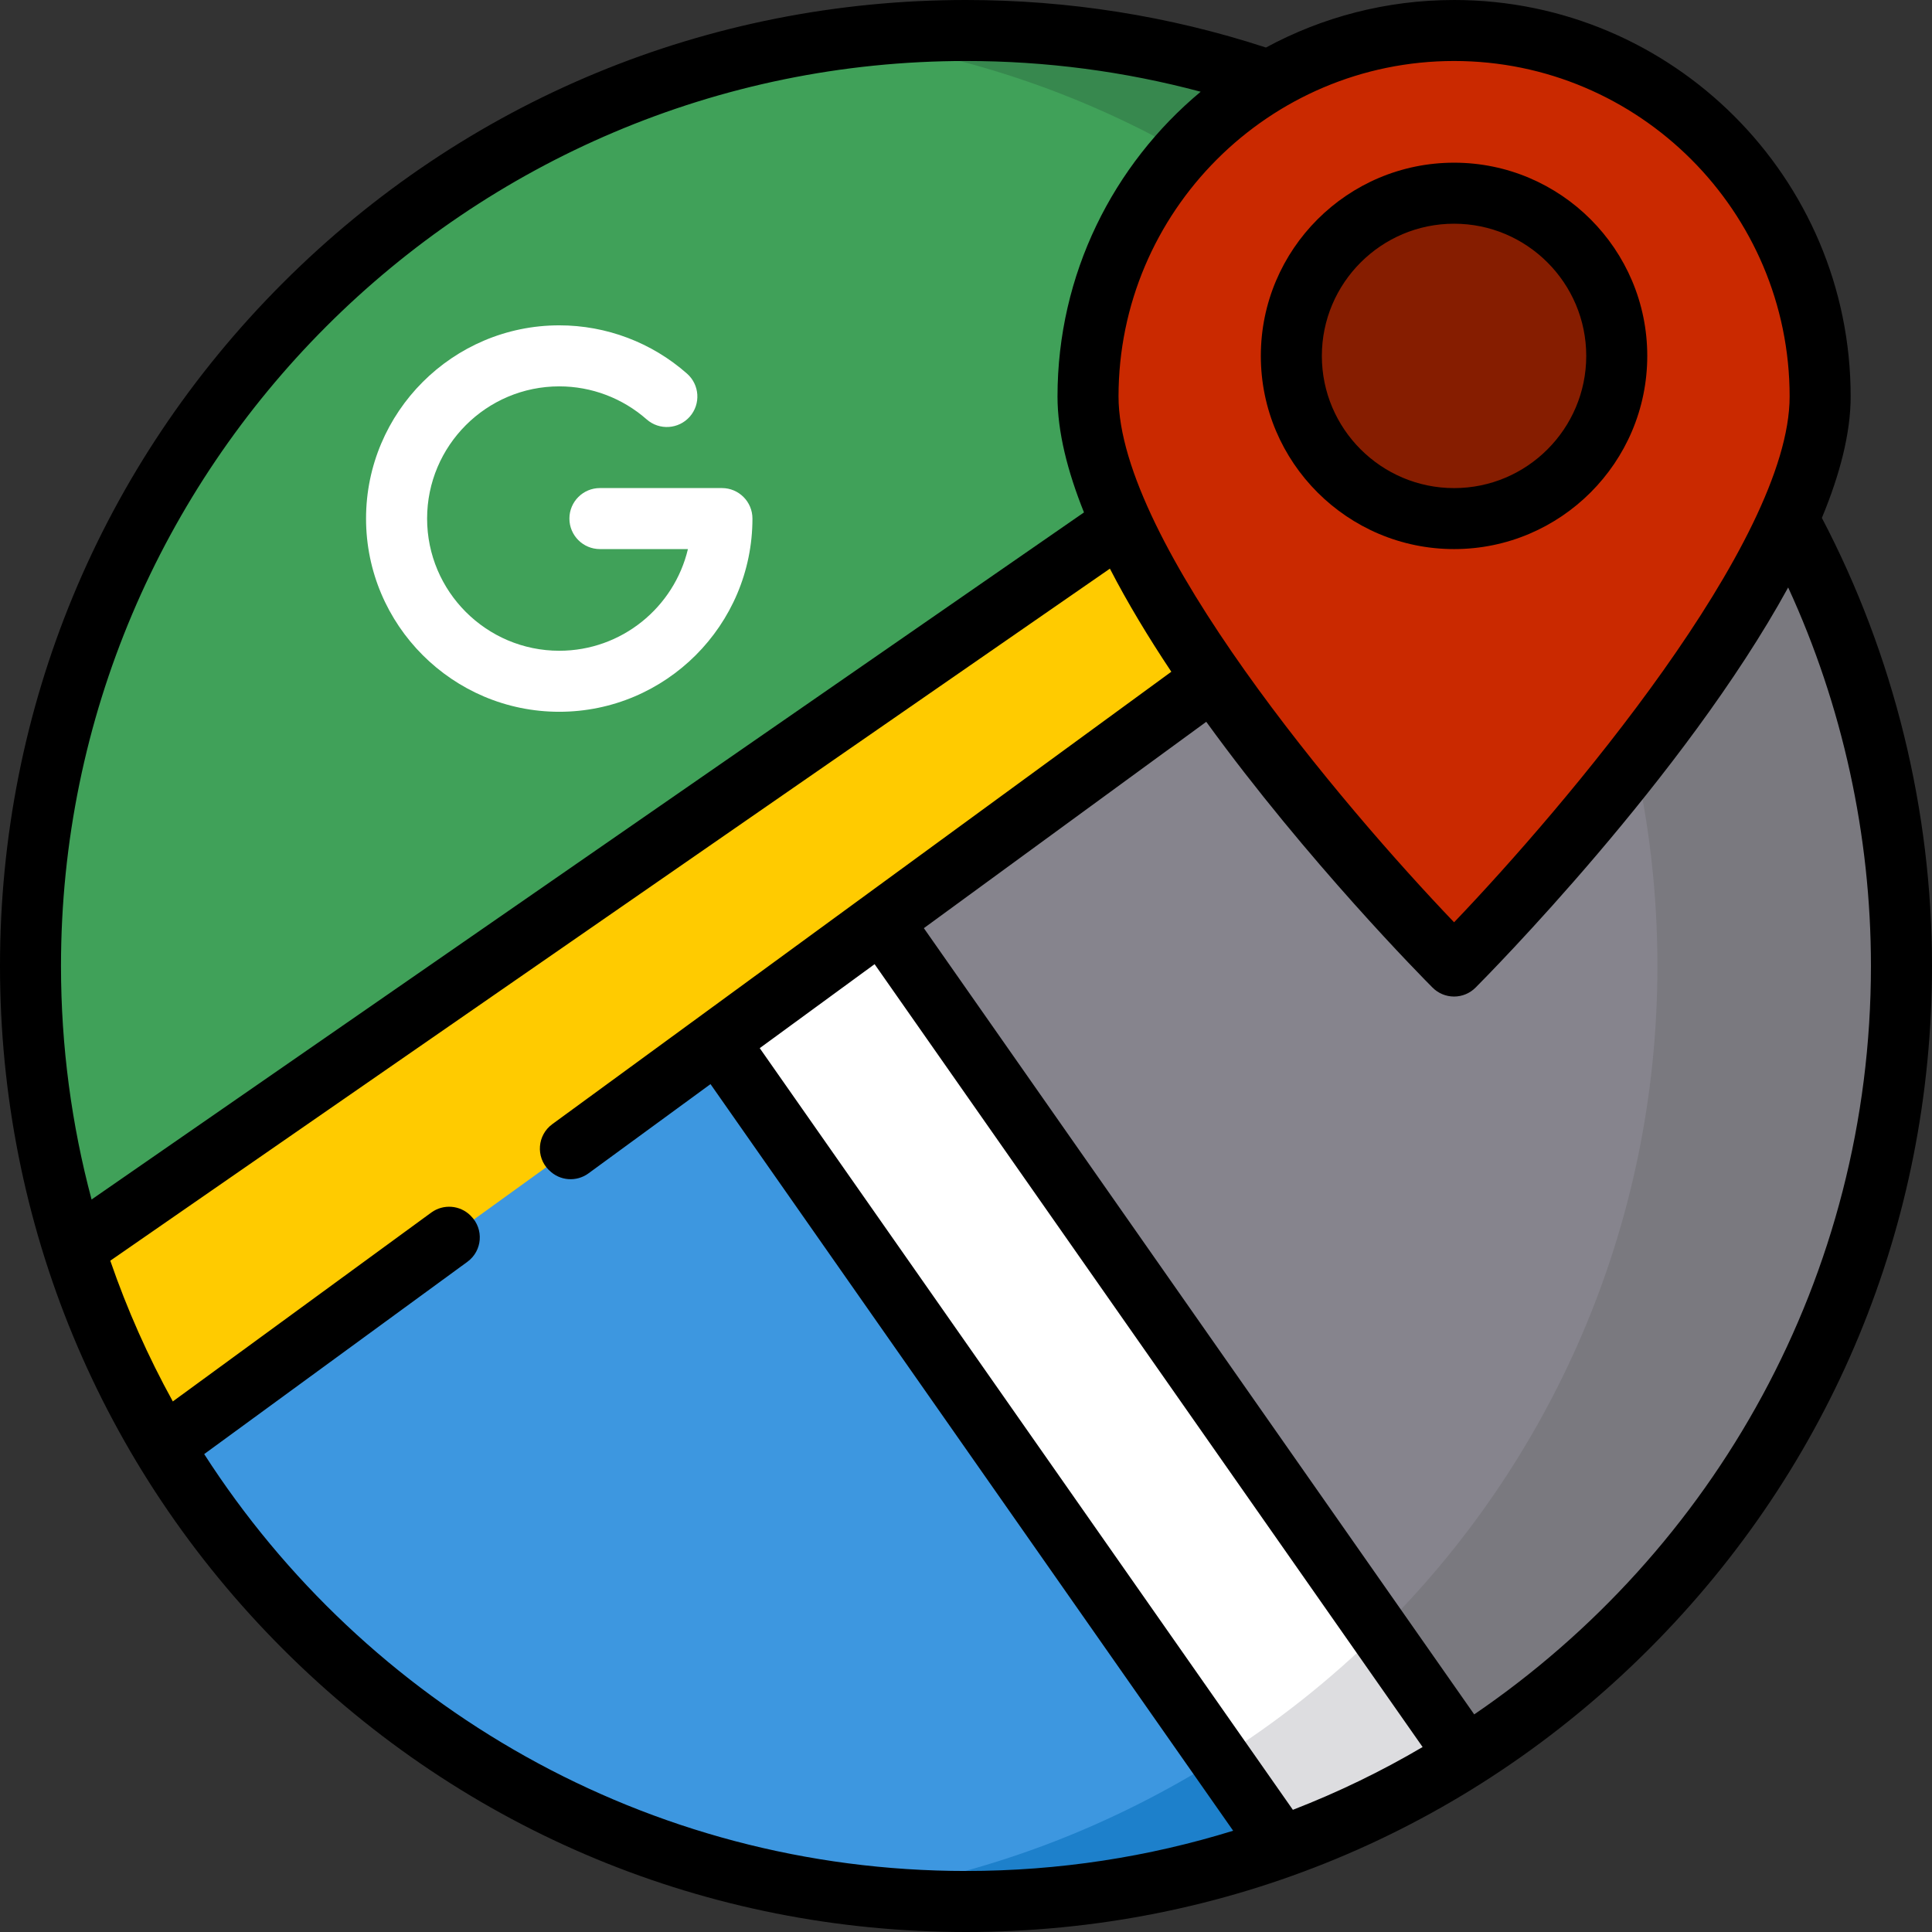 <?xml version="1.0" encoding="UTF-8"?>
<svg xmlns="http://www.w3.org/2000/svg" xmlns:xlink="http://www.w3.org/1999/xlink" xmlns:a="http://ns.adobe.com/AdobeSVGViewerExtensions/3.0/" version="1.1" x="0px" y="0px" width="58px" height="58px" viewBox="0 0 58 58" xml:space="preserve">
<rect x="0" y="0" width="58" height="58" fill="#333333" stroke="none"/>
<defs>
</defs>
<circle fill="#40A159" cx="28.999" cy="29" r="28.083"></circle>
<path fill="#37884E" d="M28.999,0.916c-0.213,0-0.426,0.003-0.638,0.008c-0.055,0.001-0.108,0.002-0.163,0.004  c-0.202,0.006-0.404,0.013-0.605,0.023c-0.053,0.003-0.104,0.006-0.156,0.009c-0.153,0.009-0.307,0.019-0.459,0.029  c-0.077,0.005-0.153,0.01-0.23,0.017c-0.177,0.014-0.354,0.029-0.529,0.046c-0.092,0.01-0.182,0.02-0.273,0.03  c-0.108,0.012-0.218,0.023-0.325,0.037c-0.095,0.011-0.189,0.021-0.283,0.034C39.117,2.948,49.757,14.73,49.757,28.999  c0,14.271-10.64,26.052-24.421,27.847c0.095,0.014,0.188,0.023,0.283,0.035c0.107,0.014,0.217,0.025,0.325,0.037  c0.092,0.01,0.182,0.02,0.273,0.029c0.176,0.017,0.353,0.032,0.529,0.046c0.077,0.008,0.153,0.012,0.23,0.018  c0.152,0.012,0.305,0.021,0.459,0.029c0.052,0.002,0.104,0.006,0.156,0.008c0.201,0.01,0.403,0.018,0.605,0.023  c0.055,0.002,0.108,0.002,0.163,0.004c0.212,0.004,0.425,0.008,0.638,0.008c15.512,0,28.084-12.572,28.084-28.084  C57.083,13.489,44.511,0.916,28.999,0.916z"></path>
<path fill="#86848D" d="M25.336,26.558l11.717-6.724c0,0,12.814,2.73,15.774-2.667l0.933-1.702l0.811,1.763  c1.685,3.662,2.574,7.733,2.574,11.771c0,9.313-4.61,18.013-12.337,23.277l-0.797,0.543L25.336,26.558z"></path>
<path fill="#7A797F" d="M57.083,28.999c0-4.853-1.229-9.418-3.398-13.4l-0.857,1.568c-1.039,1.896-2.407,3.834-3.771,5.579  c0.458,2.011,0.7,4.104,0.7,6.253c0,7.843-3.215,14.936-8.398,20.03l2.621,3.812C51.858,47.866,57.083,39.007,57.083,28.999z"></path>
<path fill="#3D97E0" d="M28.999,57.145c-9.614,0-18.471-4.845-23.69-12.962l-0.497-0.775l15.641-13.187l18.002,25.3l-1.147,0.372  C34.624,56.724,31.828,57.145,28.999,57.145z"></path>
<path fill="#1D80CB" d="M38.568,55.478l-1.903-2.728c-3.361,2.126-7.216,3.619-11.341,4.156c1.2,0.157,2.434,0.177,3.675,0.177  C32.348,57.083,35.591,56.552,38.568,55.478z"></path>
<path fill="#FFFFFF" d="M20.452,30.221l4.884-3.663l18.779,26.196l-0.913,0.535c-1.289,0.758-2.646,1.415-4.034,1.954l-0.714,0.277  L20.452,30.221z"></path>
<path fill="#DDDDE0" d="M38.454,55.521c2.001-0.712,3.898-1.643,5.661-2.767l-2.706-3.774c-1.474,1.455-3.104,2.747-4.87,3.85  L38.454,55.521z"></path>
<path fill="#FFCB00" d="M4.334,42.543c-0.771-1.397-1.425-2.871-1.945-4.377l-0.232-0.885l32.948-22.935l4.884,3.664L4.812,43.407  L4.334,42.543z"></path>
<path fill="#CA2900" d="M42.946,28.364c-1.728-1.805-10.345-11.077-10.345-16.46c0-6.092,4.957-11.05,11.052-11.05  c6.092,0,11.049,4.958,11.049,11.05c0,5.379-8.617,14.655-10.345,16.46l-0.704,0.736L42.946,28.364z"></path>
<path fill="#861D00" d="M43.653,15.63c-2.728,0-4.945-2.219-4.945-4.945c0-2.728,2.218-4.946,4.945-4.946  c2.725,0,4.944,2.219,4.944,4.946C48.598,13.411,46.378,15.63,43.653,15.63z"></path>
<path fill="#FFFFFF" d="M16.789,21.368c3.198,0,5.8-2.602,5.8-5.8c0-0.506-0.41-0.916-0.916-0.916H18.01  c-0.506,0-0.916,0.41-0.916,0.916c0,0.505,0.41,0.916,0.916,0.916h2.642c-0.415,1.748-1.989,3.052-3.862,3.052  c-2.188,0-3.968-1.78-3.968-3.968s1.78-3.969,3.968-3.969c0.967,0,1.898,0.353,2.624,0.992c0.38,0.334,0.958,0.297,1.293-0.082  c0.334-0.379,0.298-0.957-0.082-1.292c-1.059-0.935-2.421-1.45-3.835-1.45c-3.198,0-5.801,2.603-5.801,5.801  S13.591,21.368,16.789,21.368z"></path>
<path d="M43.653,16.484c3.197,0,5.799-2.602,5.799-5.8s-2.602-5.8-5.799-5.8c-3.198,0-5.802,2.602-5.802,5.8  S40.455,16.484,43.653,16.484z M43.653,6.716c2.188,0,3.967,1.78,3.967,3.969c0,2.188-1.779,3.968-3.967,3.968  c-2.188,0-3.97-1.78-3.97-3.968C39.684,8.496,41.465,6.716,43.653,6.716z"></path>
<path d="M54.694,15.548c0.539-1.298,0.864-2.538,0.864-3.644C55.559,5.341,50.218,0,43.653,0c-2.043,0-3.966,0.517-5.648,1.427  C35.106,0.48,32.078,0,28.999,0C21.253,0,13.971,3.016,8.493,8.493S0,21.254,0,28.999c0,7.747,3.016,15.029,8.493,20.506  C13.971,54.983,21.253,58,28.999,58c7.747,0,15.029-3.017,20.506-8.495C54.983,44.028,58,36.746,58,28.999  C58,24.316,56.855,19.67,54.694,15.548z M43.653,1.831c5.553,0,10.073,4.52,10.073,10.073c0,4.358-6.754,12.314-10.073,15.784  c-3.322-3.469-10.074-11.423-10.074-15.784C33.579,6.351,38.098,1.831,43.653,1.831z M1.831,28.999  c0-14.979,12.188-27.168,27.168-27.168c2.396,0,4.76,0.312,7.046,0.923c-2.625,2.187-4.298,5.477-4.298,9.15  c0,1.059,0.298,2.24,0.795,3.479L2.749,36.01C2.152,33.772,1.831,31.423,1.831,28.999z M28.999,56.168  c-9.588,0-18.032-4.992-22.869-12.515l7.903-5.774c0.448-0.328,0.499-0.979,0.105-1.373c-0.004-0.004-0.009-0.01-0.013-0.014  c-0.316-0.315-0.815-0.354-1.177-0.091l-7.76,5.671c-0.741-1.344-1.37-2.755-1.877-4.225l30.009-20.776  c0.529,1.026,1.161,2.07,1.844,3.095L16.579,33.749c-0.448,0.328-0.5,0.979-0.106,1.373c0.006,0.004,0.01,0.008,0.015,0.012  c0.315,0.317,0.814,0.356,1.176,0.093l3.666-2.681L37.02,54.96C34.482,55.745,31.791,56.168,28.999,56.168z M38.813,54.332  L22.808,31.466l3.448-2.521l16.452,23.502C41.469,53.176,40.168,53.807,38.813,54.332z M44.257,51.467L27.735,27.864l8.478-6.195  c3.03,4.182,6.533,7.719,6.791,7.977c0.171,0.174,0.405,0.271,0.649,0.271c0.241,0,0.476-0.097,0.647-0.271  c0.338-0.339,6.27-6.328,9.382-12.01c1.63,3.542,2.485,7.438,2.485,11.363C56.168,38.33,51.441,46.573,44.257,51.467z"></path>
</svg>
